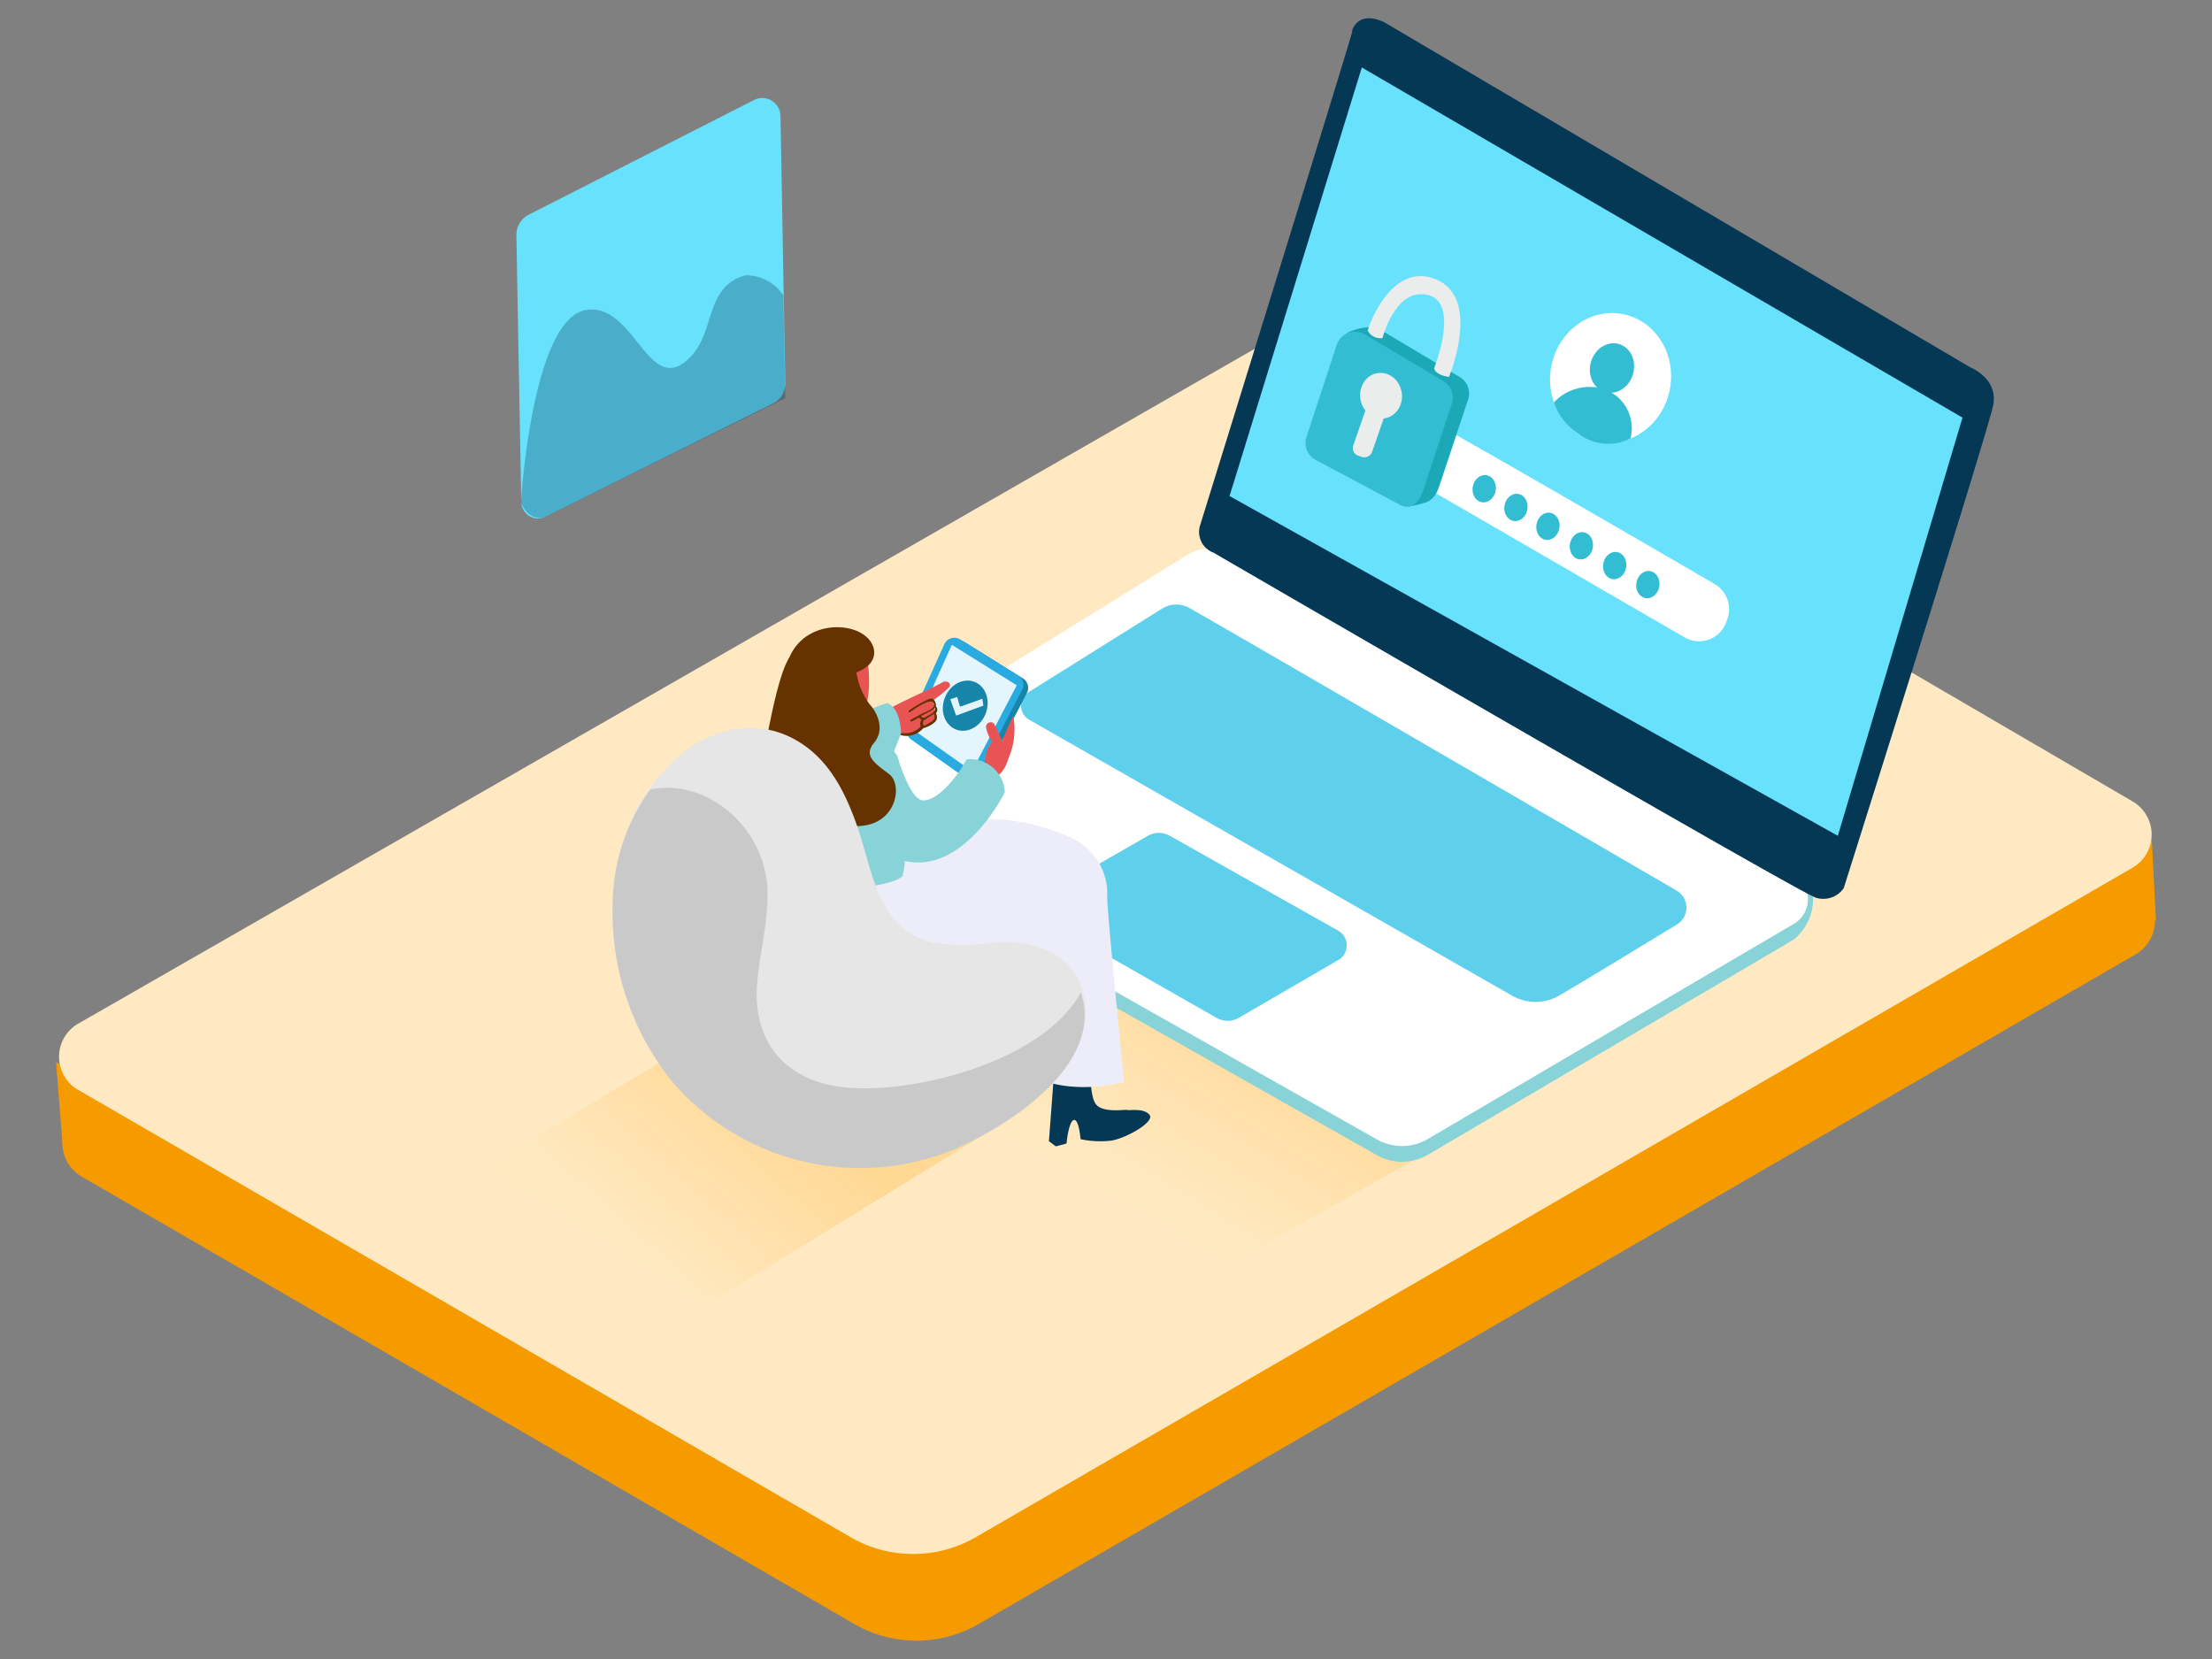 <svg xmlns="http://www.w3.org/2000/svg" xmlns:xlink="http://www.w3.org/1999/xlink" viewBox="0 0 200 150"><rect x="0" y="0" width="200" height="150" fill="#808080" stroke="none"/><defs><style>.cls-1{fill:#f59b00;}.cls-2{fill:#ffe9c2;}.cls-3,.cls-4{opacity:0.32;}.cls-10,.cls-23,.cls-3,.cls-4{isolation:isolate;}.cls-3{fill:url(#linear-gradient);}.cls-4{fill:url(#linear-gradient-2);}.cls-5{fill:#adcee1;}.cls-6{fill:#88d3d8;}.cls-7{fill:#fff;}.cls-10,.cls-23,.cls-8{fill:#053855;}.cls-9{fill:#68e1fd;}.cls-10{opacity:0.1;}.cls-11{fill:#33bdd3;}.cls-12{fill:#1ca9b7;}.cls-13{fill:#ebeded;}.cls-14{fill:#9c4100;}.cls-15{fill:#ededf9;}.cls-16{fill:#1784aa;}.cls-17{fill:#29abe2;}.cls-18{fill:#e4f5fd;}.cls-19{fill:#e85454;}.cls-20{fill:#653200;}.cls-21{fill:#e6e6e6;}.cls-22{fill:#c9c9c9;}.cls-23{opacity:0.3;}</style><linearGradient id="linear-gradient" x1="96.58" y1="-291.04" x2="107.47" y2="-273.7" gradientTransform="matrix(1, 0, 0, -1, 0, -188)" gradientUnits="userSpaceOnUse"><stop offset="0" stop-color="#ffb638" stop-opacity="0.03"/><stop offset="0.84" stop-color="#ffb638" stop-opacity="0.84"/><stop offset="1" stop-color="#ffb638"/></linearGradient><linearGradient id="linear-gradient-2" x1="58.11" y1="-301.67" x2="70.65" y2="-287.74" xlink:href="#linear-gradient"/></defs><g id="Layer_1" data-name="Layer 1"><polyline class="cls-1" points="5.07 96.05 5.67 103.62 20.7 103.62"/><polyline class="cls-1" points="194.56 76.03 194.93 83.2 183.92 89.57 181.77 72.28"/><path class="cls-1" d="M193.13,80.29,120.07,37.68a3.48,3.48,0,0,0-3.45,0L7.38,100.37A3.47,3.47,0,0,0,6.1,105.1a3.57,3.57,0,0,0,1.28,1.28l69.85,40.45a11.24,11.24,0,0,0,11.27,0L193.11,86.28a3.47,3.47,0,0,0,0-6Z"/><path class="cls-2" d="M192.82,72.46l-73-42.6a3.43,3.43,0,0,0-3.45,0L7.08,92.55A3.45,3.45,0,0,0,5.8,97.27a3.28,3.28,0,0,0,1.28,1.28L76.93,139a11.29,11.29,0,0,0,11.27,0L192.81,78.46a3.46,3.46,0,0,0,1.27-4.73A3.41,3.41,0,0,0,192.82,72.46Z"/><path class="cls-3" d="M92.07,73.82l-24.95,15s31.7,18.17,44.05,25.5l25.89-14.66"/><path class="cls-4" d="M68.82,90.56l-24.94,15s7.74,5.08,20.06,12.39l26.4-16.22"/><polyline class="cls-5" points="72.91 72.45 72.91 74.15 73.78 75.21"/><path class="cls-6" d="M107.17,51.69,73.89,72.31a2.06,2.06,0,0,0-.67,2.84,2.1,2.1,0,0,0,.74.71l50.5,28.57a4.63,4.63,0,0,0,4.61,0l33.12-19.48c2.41-2,2.22-5.7,0-5.85L112,51.61A4.71,4.71,0,0,0,107.17,51.69Z"/><path class="cls-7" d="M107.17,50.28,73.89,70.9a2.06,2.06,0,0,0-.67,2.84,2.1,2.1,0,0,0,.74.71L124.46,103a4.6,4.6,0,0,0,4.61,0l33.12-19.47a2.57,2.57,0,0,0,.93-3.51,2.44,2.44,0,0,0-.93-.93L112,50.16A4.69,4.69,0,0,0,107.17,50.28Z"/><path class="cls-8" d="M108.52,47.46s13.83-44.6,13.74-44.6.43-2,2.88-.86l53,31.21s2.57,1,2.07,3.46-13.51,43.64-13.51,43.64a2.25,2.25,0,0,1-2.51.86c-1.61-.5-54.47-31.2-54.47-31.2A2,2,0,0,1,108.52,47.46Z"/><polygon class="cls-9" points="123.13 6.1 177.44 37.76 166.17 75.57 111.17 44.85 123.13 6.1"/><path class="cls-9" d="M105.12,55,93,62.58a1.46,1.46,0,0,0-.46,2,1.41,1.41,0,0,0,.51.49L136.68,90A4.27,4.27,0,0,0,141,90c2.81-1.64,7.64-4.61,10.6-6.4a1.78,1.78,0,0,0,.63-2.44,1.87,1.87,0,0,0-.66-.65C142.72,75.37,113.9,58.6,107.59,55A2.41,2.41,0,0,0,105.12,55Z"/><path class="cls-9" d="M105.77,75.57,121,84.15a1.53,1.53,0,0,1,.57,2.08,1.56,1.56,0,0,1-.57.57l-9,5.23a2,2,0,0,1-2,0L94.44,83.16a1.29,1.29,0,0,1,0-2.22l9.33-5.36A2,2,0,0,1,105.77,75.57Z"/><path class="cls-10" d="M105.12,55,93,62.58a1.46,1.46,0,0,0-.46,2,1.41,1.41,0,0,0,.51.49L136.68,90A4.27,4.27,0,0,0,141,90c2.81-1.64,7.64-4.61,10.6-6.4a1.78,1.78,0,0,0,.63-2.44,1.87,1.87,0,0,0-.66-.65C142.72,75.37,113.9,58.6,107.59,55A2.41,2.41,0,0,0,105.12,55Z"/><path class="cls-10" d="M105.77,75.57,121,84.15a1.53,1.53,0,0,1,.57,2.08,1.56,1.56,0,0,1-.57.57l-9,5.23a2,2,0,0,1-2,0L94.44,83.16a1.29,1.29,0,0,1,0-2.22l9.33-5.36A2,2,0,0,1,105.77,75.57Z"/><path class="cls-7" d="M131.89,39.46C137.56,42.66,150.22,50,155,52.79A2.63,2.63,0,0,1,156.17,56l-.09.25a2.6,2.6,0,0,1-3.33,1.58,3.36,3.36,0,0,1-.43-.2L129.14,44.2A2.72,2.72,0,0,1,128,40.9h0a2.75,2.75,0,0,1,3.53-1.63A2.93,2.93,0,0,1,131.89,39.46Z"/><ellipse class="cls-11" cx="134.19" cy="44.19" rx="1.24" ry="1.05" transform="translate(67.57 168.77) rotate(-80.09)"/><ellipse class="cls-11" cx="137.07" cy="45.88" rx="1.24" ry="1.05" transform="translate(68.28 173.01) rotate(-80.09)"/><ellipse class="cls-11" cx="139.96" cy="47.58" rx="1.24" ry="1.05" transform="translate(69 177.27) rotate(-80.09)"/><ellipse class="cls-11" cx="142.98" cy="49.35" rx="1.24" ry="1.05" transform="translate(69.76 181.7) rotate(-80.09)"/><ellipse class="cls-11" cx="145.99" cy="51.13" rx="1.24" ry="1.05" transform="translate(70.5 186.15) rotate(-80.09)"/><ellipse class="cls-11" cx="148.99" cy="52.86" rx="1.24" ry="1.05" transform="translate(71.28 190.53) rotate(-80.09)"/><ellipse class="cls-7" cx="145.62" cy="34.17" rx="5.87" ry="5.46" transform="translate(86.9 171.73) rotate(-80.09)"/><ellipse class="cls-11" cx="145.75" cy="33.27" rx="2.26" ry="1.98" transform="translate(73 163.88) rotate(-73.74)"/><path class="cls-11" d="M140.5,36.38a4.45,4.45,0,0,1,4.41-1.24,3.74,3.74,0,0,1,2.51,4.5,4.43,4.43,0,0,1-4.76-.47A5.24,5.24,0,0,1,140.5,36.38Z"/><path class="cls-12" d="M127.34,45.81a11.54,11.54,0,0,0,1.73-.44c.62-.25-1.6-.67-1.6-.67"/><path class="cls-12" d="M121.79,30.11a4.77,4.77,0,0,1,2.31-.52c1.08.12-.14,2.31-.14,2.31"/><path class="cls-12" d="M124.84,29.83,132,34.1a1.73,1.73,0,0,1,.75,2l-2.65,7.95c-.35,1.05-1.15,1.73-2.09,1.15l-7.67-4.08a1.72,1.72,0,0,1-.75-2l2.74-8.35a1.73,1.73,0,0,1,2.18-1.11A1.75,1.75,0,0,1,124.84,29.83Z"/><path class="cls-11" d="M123.37,30.21l7.15,4.26a1.74,1.74,0,0,1,.76,2l-2.65,8c-.35,1-1.15,1.72-2.1,1.15l-7.67-4.09a1.73,1.73,0,0,1-.74-2l2.74-8.35a1.72,1.72,0,0,1,2.18-1.1A1.66,1.66,0,0,1,123.37,30.21Z"/><path class="cls-13" d="M125,30.57s1.16-4.61,4.1-3.9.57,6.62.57,6.62,0,.58,1.34.79c0,0,2.89-6.91-1-8.74s-6.11,3.58-6.34,4.56A1.3,1.3,0,0,0,125,30.57Z"/><ellipse class="cls-13" cx="124.87" cy="35.78" rx="1.89" ry="2.07" transform="translate(-3.78 17.84) rotate(-8.05)"/><rect class="cls-13" x="120.74" y="37.22" width="6.63" height="1.8" rx="0.71" transform="translate(47.35 142.81) rotate(-70.85)"/><path class="cls-14" d="M87.07,97.37l-.62-.47L87,89.59l3.22.11s-.16,3.13.52,3.89,2.62.39,2.8.47,1.47-.2,2,.43-2.09,2.12-3.46,2.34a8.82,8.82,0,0,1-2.76-.1s-.15-1.89-.62-1.73-.65,2.13-.65,2.13Z"/><path class="cls-15" d="M85.75,74.35C85.49,82,85.2,92,85.2,92s1.73,2.38,6.49,1.36c.5-.11,1.63-12.3,2.19-18.64A18.3,18.3,0,0,0,85.75,74.35Z"/><path class="cls-8" d="M95.46,103.65l-.62-.47.55-7.31L98.6,96s-.16,3.13.53,3.89,2.62.4,2.8.47,1.47-.2,2,.43-2.09,2.12-3.45,2.34A8.59,8.59,0,0,1,97.7,103s-.15-1.89-.62-1.73-.65,2.12-.65,2.12Z"/><path class="cls-15" d="M96.84,75.74a19,19,0,0,0-6.7-1.67c.39,2.88.75,4.84.82,5,.15.36,3.1,18.53,3.1,18.53,3.45,1.4,7.58.23,7.58.23s-1.42-14.17-1.53-16.54c0-.26,0-.51,0-.77A5.57,5.57,0,0,0,96.84,75.74Z"/><path class="cls-15" d="M75.47,80s5.89-5.33,10.28-5.61,10.63,4.27,10.14,6.92S87,89.59,87,89.59"/><path class="cls-16" d="M87.52,70.45l-4.7-3.32a1,1,0,0,1-.33-1.22l3.33-7.4a1,1,0,0,1,1.31-.5l.12.06,5.24,3.27a1,1,0,0,1,.36,1.31L89,70.09a1,1,0,0,1-1.34.43Z"/><path class="cls-17" d="M87.09,70.19l-4.7-3.32a1,1,0,0,1-.34-1.22l3.33-7.4a1,1,0,0,1,1.32-.5l.11.06,5.25,3.27a1,1,0,0,1,.35,1.31l-3.87,7.44a1,1,0,0,1-1.35.41Z"/><polygon class="cls-18" points="87.88 69.73 82.6 66 86.06 58.3 91.93 61.96 87.88 69.73"/><path class="cls-19" d="M85.43,61.57c-1.72,1-4.47,2-6.33,3.32-.3.2-.74.9-.45.8-.13.14,1.08.61,1,.77s.78-.4.83-.38h0a3.14,3.14,0,0,0,2.25.27l.31-.22h0l.07,0,.05-.06,0,0a.14.14,0,0,1,.07-.11c.4-.32,1.29-.49,1.38-1a1.21,1.21,0,0,0-.12-.41.14.14,0,0,1,0-.2,1.25,1.25,0,0,0-.18-.94h0l.1-.12a10.88,10.88,0,0,0,1.39-1.13.26.26,0,0,0,.09-.17v-.08a.34.34,0,0,0-.5-.24Z"/><path class="cls-20" d="M84.55,63.46c-.14-.33-.33-.35-.63-.22a10.92,10.92,0,0,0-1.73,1c-.09.07,0,.21.09.15.34-.23,1.82-1.32,2.12-.84s-.69.81-1,.95l-1.06.58c-.1.05,0,.2.09.15l.68-.35v0a1.26,1.26,0,0,0,.2.2.66.66,0,0,0-.07.61l0,0A1.9,1.9,0,0,1,81,66.1c-.09-.07-.21.05-.12.12a2,2,0,0,0,2.61-.39,1.24,1.24,0,0,0,.31-.1,2.13,2.13,0,0,0,.82-.54.68.68,0,0,0,0-.7v0a.44.44,0,0,0,0-.62h0A.63.63,0,0,0,84.55,63.46ZM84.47,65a1.06,1.06,0,0,1-.45.36c-.11.07-.38.26-.49.23s-.09-.35,0-.47h0a1.2,1.2,0,0,0,.34-.21l.42-.26.14-.11A.53.53,0,0,1,84.47,65Zm-.54-.32c-.24.15-.44.34-.66.07.34-.18.68-.35,1-.55a.69.69,0,0,0,.25-.23C84.69,64.31,84.11,64.59,83.93,64.71Z"/><path class="cls-6" d="M80.21,63.57s1.16.26,1.27,2.73l-.88,2.2L75.8,66S77,64.57,80.21,63.57Z"/><path class="cls-19" d="M91.61,64.72c-.36.79-.72,1.51-1,2.31-.22-.54-.42-1-.69-1.49l0-.05a.42.42,0,0,0-.77.25,3.31,3.31,0,0,0,.58,1.36.48.48,0,0,0-.11.09c-.69.76-.52,1.94-.44,2.88a.36.36,0,0,0,.38.34.3.3,0,0,0,.16,0,.41.41,0,0,0,.19,0,3.11,3.11,0,0,0,1.25-1.8A6.48,6.48,0,0,0,91.61,64.72Z"/><path class="cls-6" d="M73.67,64.66l1.73-.52c.43.07,4.19,1.6,5.76,4.27a16.16,16.16,0,0,1,.38,2.48c.15,1.11.26,2.23.32,3.35a24.85,24.85,0,0,1-.06,3.66c0,.52-.09.78-.18,1.3a2.47,2.47,0,0,1-.68.41c-5.19,1.8-9-1.12-9.18-1.55s-.4-6.42-.53-10A3.45,3.45,0,0,1,73.67,64.66Z"/><path class="cls-19" d="M78.27,58.48s1.15,5.88-1,6.51-4.72-1.82-4.9-3S75.23,56.52,78.27,58.48Z"/><path class="cls-20" d="M77.42,60.83c.07-.1,1.32-.43,1.58-1.48s-.69-2.42-2.86-2.62-5.8,1-5.24,6.69,6.3,3.25,6.67,1.43A10.87,10.87,0,0,0,77.42,60.83Z"/><path class="cls-20" d="M77.42,60.83a7,7,0,0,0,1.16,2.79c.79.84,1.43,2.36.46,3.53S79,68.94,80.4,70s.53,5.63-4.41,4.52a13.31,13.31,0,0,1-7.27-4.09S70,61.57,71.34,59.51"/><path class="cls-6" d="M81.16,68.5s1.12,3.75,2.24,3.86,2.81-1.54,4-3.7a3.13,3.13,0,0,1,3.44,2.79,1.48,1.48,0,0,1,0,.21s-3.93,8-9.67,6"/><ellipse class="cls-16" cx="87.27" cy="63.81" rx="2.31" ry="1.98" transform="translate(-3.87 121.95) rotate(-68.71)"/><polygon class="cls-18" points="85.92 63.22 86.54 63.02 86.8 63.9 88.82 63.18 88.91 63.8 86.45 64.7 85.92 63.22"/><path class="cls-21" d="M60.55,97.07a24.46,24.46,0,0,1-5.08-15.66,17.82,17.82,0,0,1,5-12.22c2.91-3,7.3-4.46,11.19-2.44,3.24,1.68,4.8,4.9,5.93,8.2,1.35,4,1.8,9,6.62,10.25a18,18,0,0,0,5.76,0c3.36-.23,6.92.85,7.93,4.43,1.87,6.39-6.73,11.86-11.57,13.92a22.34,22.34,0,0,1-24.78-5.36A11.86,11.86,0,0,1,60.55,97.07Z"/><path class="cls-22" d="M97.73,89.73c-3.43,6.19-14.57,9-20.64,8.64-5.52-.28-9-3.65-8.65-9.22.21-3.07,1.16-6.12.91-9.22-.47-5.26-5.46-9.57-10.55-8.55a17.93,17.93,0,0,0-3.41,10.38,24.44,24.44,0,0,0,5.08,15.65c.31.39.64.77,1,1.16a22.37,22.37,0,0,0,24.79,5.36C91.08,101.86,99.68,96.4,97.81,90A1.2,1.2,0,0,0,97.73,89.73Z"/><path class="cls-9" d="M46.69,21.24l.44,24.15a1.53,1.53,0,0,0,1.56,1.49,1.59,1.59,0,0,0,.64-.16L69.85,36.5A2,2,0,0,0,71,34.66l-.43-24.17a1.66,1.66,0,0,0-1.66-1.63,1.71,1.71,0,0,0-.73.18L47.81,19.41A2.05,2.05,0,0,0,46.69,21.24Z"/><path class="cls-23" d="M67.4,24.89C63.49,26,64.85,30.36,62,32.67c-3.42,2.81-4.71-5.19-8.9-4.66-5,.58-6,17.41-6,17.41.8,1.91,2.2,1.33,2.2,1.33L71,36l-.17-9.29A4.06,4.06,0,0,0,67.4,24.89Z"/></g></svg>